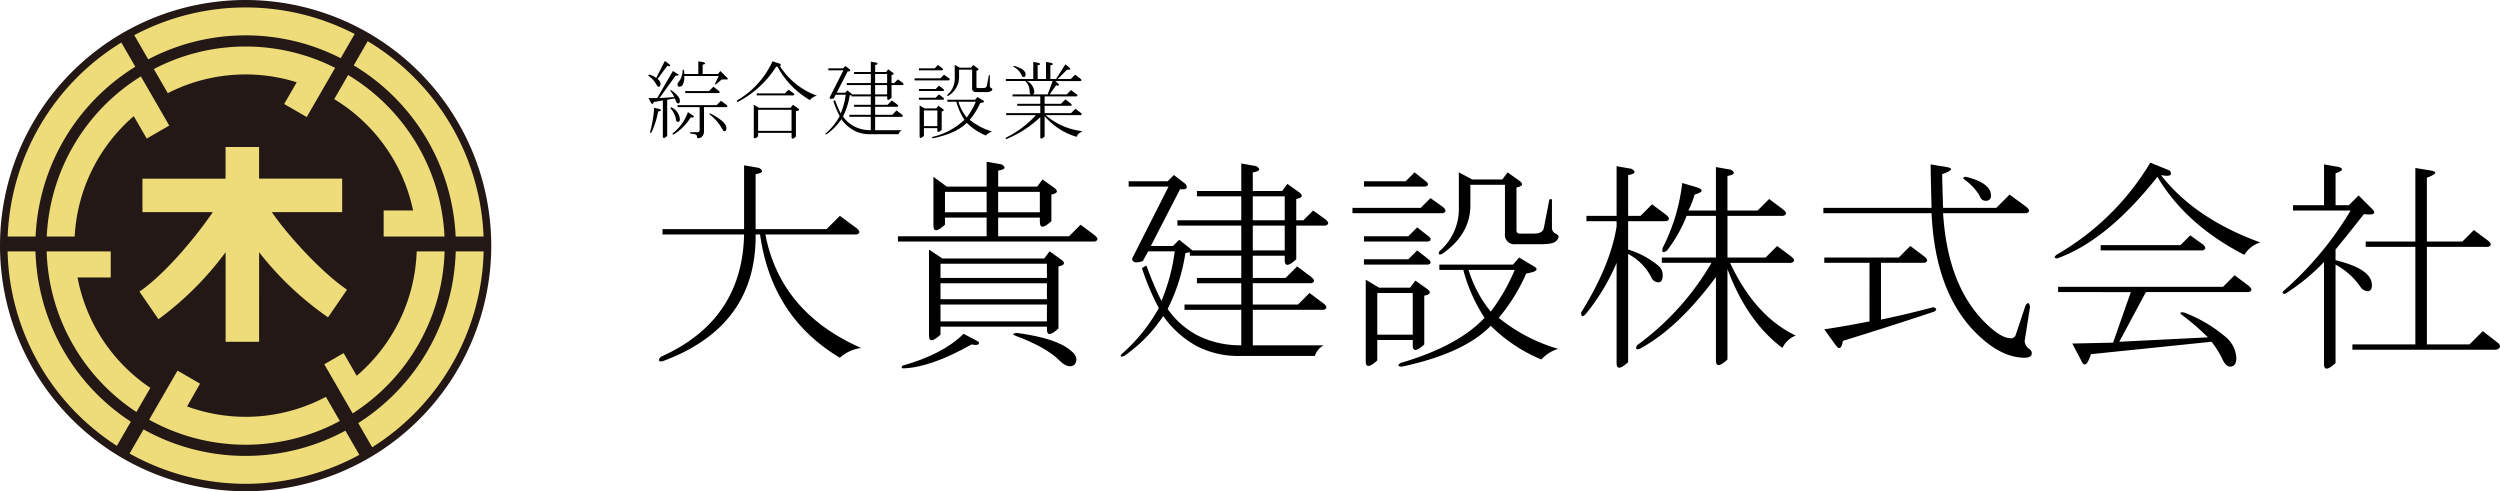 <svg id="ロゴ" xmlns="http://www.w3.org/2000/svg" xmlns:xlink="http://www.w3.org/1999/xlink" width="447.694" height="87.973" viewBox="0 0 447.694 87.973">
  <defs>
    <clipPath id="clip-path">
      <rect id="長方形_1697" data-name="長方形 1697" width="447.694" height="87.973" fill="none"/>
    </clipPath>
  </defs>
  <g id="グループ_78" data-name="グループ 78" clip-path="url(#clip-path)">
    <path id="パス_661" data-name="パス 661" d="M195.16,56.8h-.794q.156,16.518-16.675,22.709c-.742.1-.848-.159-.317-.794Q191.982,72.206,192.3,56.8h-14.61v-.953H192.3V44.414l2.7.477q1.269.8-.635,1.112v9.846h12.7l2.382-2.382,3.018,2.223q.953.8,0,1.112H196.113q2.7,13.976,17.151,20.327a7.1,7.1,0,0,0-3.811,1.747q-12.23-7.3-14.292-22.074" transform="translate(-59.051 -14.814)"/>
    <path id="パス_662" data-name="パス 662" d="M259.223,56.8h12.7l2.065-2.065,2.54,1.905q.953.8,0,1.112H241.279V56.8h15.88V53.466H249.7v1.27q-2.067,1.905-2.065.159V46.161l2.382,1.747h7.147V43.461l2.7.477q1.268.8-.636,1.112v2.858h6.987l.953-1.271,2.223,1.588c.636.531.421.9-.635,1.112V54.1q-2.066,1.905-2.064.159v-.794h-7.464ZM242.072,79.986q7.3-2.066,10.958-5.718l2.7,1.43c.212.531-.213.69-1.27.477q-7.306,4.128-12.228,4.287c-.317,0-.372-.159-.159-.476M270.023,62.2V73.316q-2.067,1.905-2.065.159V73H248.9v1.43q-2.064,1.905-2.064.159v-15.4l2.383,1.588h18.262l.954-1.271,2.223,1.588q.952.8-.635,1.112M248.9,64.265h19.057V61.723H248.9Zm0,3.811h19.057V65.217H248.9Zm0,3.97h19.057V69.028H248.9Zm8.259-23.185H249.7v3.652h7.464Zm2.064,3.653h7.464V48.861h-7.464Zm3.018,22.074q-.8-.316.317-.477,7.147.953,9.687,3.176,1.586,1.269.636,2.541-1.114.793-2.7-.794-2.382-2.382-7.94-4.447" transform="translate(-80.476 -14.496)"/>
    <path id="パス_663" data-name="パス 663" d="M301.28,78.08a30.615,30.615,0,0,0,6.67-8.258,44.848,44.848,0,0,1-3.017-7.146l.794-.477a60.061,60.061,0,0,0,2.7,6.352,34.717,34.717,0,0,0,2.382-8.893h-4.764l-.953,1.747q-1.905.637-1.905-.476L309.7,48.066h-7.146v-.953h6.987L310.649,46l2.065,1.588q.793,1.113-.953.953l-5.24,10.164h3.97l1.112-1.112,2.382,1.905h8.734V55.054H311.285V54.1h11.434V49.813h-7.94V48.86h7.94V43.937l2.7.477q1.27.8-.635,1.112V48.86h5.24l.953-1.27,2.223,1.588q.953.8-.635,1.112V54.1h1.27l1.747-1.747,2.223,1.588q.953.8,0,1.112h-5.24v6.035q-2.066,1.905-2.065.159v-.794h-5.717v3.97h5.876l2.065-2.065,2.541,1.905q.953.8,0,1.112H324.783v3.811h8.1l2.065-2.064,2.541,1.905q.954.8,0,1.112h-12.7v6.352h12.7A3.188,3.188,0,0,0,335.9,78.4H322.4a16.189,16.189,0,0,1-7.623-1.747,17.931,17.931,0,0,1-6.034-5.4,26.5,26.5,0,0,1-6.988,7.146q-.953.316-.477-.318m21.439-1.588V70.14H312.555v-.953h10.164V65.376h-7.94v-.952h7.94v-3.97h-9.21v-.635l-.794.159a33.692,33.692,0,0,1-3.176,10,14.845,14.845,0,0,0,5.717,4.922,17.125,17.125,0,0,0,7.464,1.588M324.783,54.1H330.5V49.813h-5.717Zm0,5.4H330.5V55.054h-5.717Z" transform="translate(-100.436 -14.655)"/>
    <path id="パス_664" data-name="パス 664" d="M363.4,52.672h12.228l1.747-1.747,2.223,1.588q.953.8,0,1.112H363.4Zm2.065-4.764h7.464l1.588-1.588,2.223,1.747q.476.637-.318.794H365.461Zm0,9.846h7.94l1.588-1.588,2.223,1.747c.317.424.211.69-.318.794H365.461Zm0,4.129h7.94l1.588-1.588,2.223,1.747q.476.637-.318.794H365.461Zm2.7,5.082h5.558l.953-1.271,2.223,1.588q.953.8-.635,1.112v8.735q-2.065,1.905-2.065.159v-.953h-6.352v3.653q-2.065,1.905-2.065.159V65.535Zm-.318,8.417h6.352V67.918h-6.352Zm19.215-3.018a29.107,29.107,0,0,1-3.811-8.575h-4.287v-.953H392.14l1.112-1.27,2.382,1.43q1.905.953-1.112,1.429a32.589,32.589,0,0,1-4.922,7.94,30.276,30.276,0,0,0,10.639,5.558,6.7,6.7,0,0,0-3.017,1.905,28.281,28.281,0,0,1-9.052-6.034q-4.764,4.923-15.88,7.305c-.742,0-.849-.214-.318-.635q10.322-3.019,15.087-8.1M382.453,46.32l2.382,1.27h5.4l.952-1.27,2.223,1.588q.953.8-.635,1.112v7.622a.561.561,0,0,0,.635.635h2.541q1.586,0,1.747-1.112l.953-4.922q.316-.317.476,0v4.922a1.134,1.134,0,0,0,.636,1.112q1.109.477,0,1.43-.477.477-2.859.477h-4.287a1.684,1.684,0,0,1-1.905-1.906V48.543h-6.193V52.2q0,5.241-5.082,8.735-.8.32-.477-.477a9.983,9.983,0,0,0,3.494-7.94ZM384.2,63.789a21.751,21.751,0,0,0,3.97,7.464,34.4,34.4,0,0,0,4.288-7.464Z" transform="translate(-121.207 -15.45)"/>
    <path id="パス_665" data-name="パス 665" d="M431.2,54.5h-5.4v-.953h5.4V44.652l2.7.477q1.27.8-.635,1.112v7.305h2.223l2.065-2.065,2.541,1.906q.953.8,0,1.112h-6.829V59.58a15.484,15.484,0,0,1,5.558,3.017,2.163,2.163,0,0,1,.635,1.588c0,.848-.265,1.27-.794,1.27a1.43,1.43,0,0,1-1.271-.952,9.721,9.721,0,0,0-4.129-4.129V79.748q-2.065,1.905-2.065.159V61.962a37.53,37.53,0,0,1-5.558,9.21c-.531.531-.794.425-.794-.317q5.24-8.415,6.352-15.4Zm29.7,22.709q-6.353-4.765-9.846-14.134v16.2q-2.066,1.905-2.065.159V64.5q-6.83,9.211-13.657,12.863-.953.317-.477-.635a48.282,48.282,0,0,0,13.34-14.769H439.3v-.953h9.687V53.545h-5.24a25.812,25.812,0,0,1-3.494,6.193q-1.113.8-.794-.477a33.973,33.973,0,0,0,3.494-11.592l2.7.794q1.745.637-.477,1.27a17.915,17.915,0,0,1-1.112,2.858h4.923V44.811l2.7.476q1.269.8-.635,1.112v6.193h5.4l2.065-2.064,2.541,1.905q.953.8,0,1.112h-10v7.464h6.829l2.064-2.064,2.541,1.905q.953.8,0,1.112H451.526q4.445,9.528,11.752,13.022a4.371,4.371,0,0,0-2.382,2.223" transform="translate(-141.704 -14.893)"/>
    <path id="パス_666" data-name="パス 666" d="M511.377,52.911q.793,12.863,7.464,19.533Q521.7,75.3,523.446,75.3a.852.852,0,0,0,.953-.635l1.747-5.24q.633-.953.794.317l-.952,6.035a1.811,1.811,0,0,0,.794,1.43.931.931,0,0,1,.477.794q0,.793-1.27.794-4.288,0-8.735-4.446-7.306-7.3-7.94-21.439H489.938v-.953h19.374q-.16-5.873-.159-7.782l2.858.477q1.905.32-.794,1.27,0,.953.159,6.035h9.528l2.382-2.382L526.3,51.8q.953.8,0,1.112ZM500.26,71.967q4.6-.953,9.37-2.223c.635.214.687.477.159.794q-8.1,2.7-16.357,5.24-.32,2.062-1.27.794L490.1,73.713q4.128-.632,8.1-1.429V61.8h-8.1v-.952h13.34l2.064-2.065,2.541,1.905q.953.8,0,1.112H500.26Zm19.692-22.232a.843.843,0,0,1-.953.953c-.531,0-.9-.318-1.112-.953a9.85,9.85,0,0,0-2.7-2.858c-.318-.318-.214-.477.317-.477q4.444,1.113,4.447,3.335" transform="translate(-163.414 -14.734)"/>
    <path id="パス_667" data-name="パス 667" d="M569.226,43.7l3.494,1.429q.793,1.274-1.588.794,6.033,7.783,17.786,12.069a5.078,5.078,0,0,0-2.859,2.223q-10.482-5.4-15.563-13.975-9.052,11.434-17.945,14.61-.8,0-.159-.635A46.607,46.607,0,0,0,569.226,43.7m10.322,31.284a43.338,43.338,0,0,0-4.605-3.97q-.8-.633.317-.477a24.894,24.894,0,0,1,7.146,4.129,5.333,5.333,0,0,1,2.223,3.97c0,1.057-.373,1.588-1.112,1.588q-.8,0-1.43-1.43a16.218,16.218,0,0,0-1.905-3.017L558.586,78q-.953,3.014-1.747,1.112l-1.588-3.018,7.305-.159,3.176-9.052H552.709v-.953h29.538l2.064-2.064,2.541,1.905q.953.8,0,1.112H568.431l-4.764,8.893ZM560.332,58.468h14.292l1.747-1.747,2.223,1.588q.953.8,0,1.112H560.332Z" transform="translate(-184.151 -14.575)"/>
    <path id="パス_668" data-name="パス 668" d="M622.818,59.421v1.905q6.509,1.59,6.511,4.447,0,1.113-.794,1.112a1.71,1.71,0,0,1-1.27-.794,12.729,12.729,0,0,0-4.447-3.97V79.748q-2.066,1.905-2.065.159V61.645a36.1,36.1,0,0,1-6.988,5.717c-.424,0-.531-.159-.317-.477a59.668,59.668,0,0,0,12.069-14.451H615.2v-.953h5.558V44.176l2.7.477q1.269.476-.635,1.112v5.717H625.2l1.747-1.747,2.541,2.541q.954,1.114-1.588.794-2.226,2.858-5.082,6.352M646.8,76.413l2.382-2.382,2.858,2.223c.422.531.263.9-.476,1.112H625.835v-.953h11.275V58.945h-8.893v-.953h8.893V44.811l2.858.477q1.746.32-.794,1.27V57.992h6.353l2.065-2.064,2.541,1.905q.953.8,0,1.112H639.175V76.413Z" transform="translate(-204.574 -14.734)"/>
    <path id="パス_669" data-name="パス 669" d="M174.294,19.077c-.119-.159-.08-.239.12-.239a2.832,2.832,0,0,1,1.2.6l1.557-3.054.9.658c.159.24,0,.321-.479.24l-1.737,2.335a1.055,1.055,0,0,1,.539.9c0,.321-.12.479-.359.479-.12,0-.239-.12-.359-.359a4.529,4.529,0,0,0-1.378-1.557m5.569,4.431c0,.321-.1.479-.3.479q-.241,0-.419-.419a1.369,1.369,0,0,0-.24-.479l-1.317.239V29.8q-.779.719-.778.06V23.449l-1.677.3q0,.539-.419.179l-.479-.9h1.557l2.814-4.85.958.6q.3.24-.479.239L176.21,23.03l2.635-.18a4.15,4.15,0,0,0-.659-1.078q-.06-.3.18-.12,1.5,1.078,1.5,1.856m-5.09,5.689c-.16.119-.239.079-.239-.12a20.987,20.987,0,0,0,.718-4.311l1.018.24q.539.3-.3.419a15.585,15.585,0,0,1-1.2,3.773m5.09-2.335c0,.28-.12.419-.359.419a.282.282,0,0,1-.3-.24,4.057,4.057,0,0,0-.958-2.1c-.12-.159-.081-.24.12-.24a2.559,2.559,0,0,1,1.5,2.156m2.4-.659q.359.36-.479.3a9.3,9.3,0,0,1-3.054,3.054c-.2,0-.24-.081-.12-.24a8.435,8.435,0,0,0,2.694-3.772Zm-1.916-8.143c.079-.159.159-.159.239,0a2.878,2.878,0,0,1,.06.658h2.515V16.443l1.018.179q.478.3-.24.419v1.677h2.754l.419-.539,1.258,1.258c.159.239.019.32-.419.239a5.16,5.16,0,0,0-.658.06l-.958.838c-.081.041-.14,0-.18-.12l.659-1.377h-6.167a2.949,2.949,0,0,1-.3,1.617.736.736,0,0,1-.6.3c-.2,0-.3-.12-.3-.359a.735.735,0,0,1,.12-.419,3.28,3.28,0,0,0,.778-2.155m3.054,6.586h-3.952v-.359h7.006l.778-.778.958.719q.36.3,0,.419h-4.011v4.311a1.273,1.273,0,0,1-.419,1.018.814.814,0,0,1-.6.239c-.16,0-.239-.1-.239-.3s-.12-.34-.359-.419l-.778-.12q-.24-.12,0-.239h1.2a.371.371,0,0,0,.419-.419Zm-2.575-2.515v-.359h4.251l.778-.778.958.718q.359.3,0,.419Zm4.371,3.832q-.121-.18.12-.18,2.874,1.5,2.874,2.575,0,.6-.3.6c-.16,0-.3-.12-.419-.359a8.565,8.565,0,0,0-2.275-2.635" transform="translate(-58.112 -5.464)"/>
    <path id="パス_670" data-name="パス 670" d="M205.034,17.431a17.868,17.868,0,0,1-6.826,6.287c-.2.04-.26-.039-.18-.24a15.553,15.553,0,0,0,6.347-7.005l1.317.419q.36.3,0,.419a13.214,13.214,0,0,0,6.647,5.33,2.08,2.08,0,0,0-1.258.778,15.264,15.264,0,0,1-5.808-5.988Zm-4.011,6.826.9.539h5.688l.419-.539.958.659q.478.359-.419.479v4.551q-.779.719-.778.06v-.718H201.8v.6q-.78.718-.778.059Zm.538-1.676v-.359h5.03l.658-.659.838.6q.36.3,0,.419Zm6.227,2.575H201.8v3.772h5.987Z" transform="translate(-66.039 -5.494)"/>
    <path id="パス_671" data-name="パス 671" d="M221.823,29.436a11.558,11.558,0,0,0,2.515-3.114,16.909,16.909,0,0,1-1.138-2.694l.3-.179a22.7,22.7,0,0,0,1.018,2.395,13.042,13.042,0,0,0,.9-3.353h-1.8l-.359.658q-.719.241-.718-.179L225,18.119H222.3V17.76h2.635l.419-.419.778.6q.3.42-.359.359L223.8,22.131h1.5l.419-.419.9.718h3.293V20.754H225.6v-.36h4.311V18.778h-2.994v-.359h2.994V16.562l1.018.18q.478.3-.24.419v1.258h1.976l.359-.479.838.6q.359.3-.239.419v1.437h.479l.659-.658.838.6q.359.3,0,.419h-1.976v2.275c-.52.479-.778.5-.778.059v-.3h-2.156v1.5H232.9l.778-.778.958.718q.359.3,0,.419h-3.952v1.438h3.054l.778-.778.958.718q.359.3,0,.419h-4.791v2.395h4.791a1.207,1.207,0,0,0-.6.719h-5.089a6.1,6.1,0,0,1-2.874-.659,6.755,6.755,0,0,1-2.275-2.035A10.008,10.008,0,0,1,222,29.556q-.359.119-.179-.12m8.083-.6V26.442h-3.832v-.359h3.832V24.645h-2.994v-.359h2.994v-1.5h-3.473V22.55l-.3.06a12.694,12.694,0,0,1-1.2,3.772,5.6,5.6,0,0,0,2.156,1.856,6.45,6.45,0,0,0,2.814.6m.778-8.443h2.155V18.777h-2.155Zm0,2.036h2.155V20.753h-2.155Z" transform="translate(-73.967 -5.524)"/>
    <path id="パス_672" data-name="パス 672" d="M245.749,19.856h4.611l.659-.658.838.6q.36.3,0,.419h-6.107Zm.778-1.8h2.814l.6-.6.838.659c.12.16.079.26-.119.3h-4.132Zm0,3.712h2.994l.6-.6.838.658q.179.24-.12.3h-4.311Zm0,1.557h2.994l.6-.6.838.658q.179.24-.12.3h-4.311Zm1.018,1.916h2.1l.359-.479.838.6q.359.3-.239.419v3.293q-.78.719-.778.06v-.359h-2.4v1.377q-.779.719-.778.06V24.706Zm-.12,3.174h2.4V25.6h-2.4Zm7.245-1.138a10.983,10.983,0,0,1-1.437-3.234h-1.617v-.359h4.97l.419-.479.9.539q.718.359-.419.538a12.3,12.3,0,0,1-1.856,2.994,11.42,11.42,0,0,0,4.011,2.1,2.534,2.534,0,0,0-1.138.718,10.658,10.658,0,0,1-3.413-2.275q-1.8,1.857-5.987,2.754-.42,0-.12-.239a12.478,12.478,0,0,0,5.688-3.054m-1.736-9.82.9.479h2.036l.359-.479.838.6q.359.3-.239.419v2.874a.211.211,0,0,0,.239.239h.958q.6,0,.659-.419l.359-1.857q.119-.119.179,0v1.857a.426.426,0,0,0,.24.419q.418.18,0,.539a1.87,1.87,0,0,1-1.078.18h-1.616a.635.635,0,0,1-.718-.719V18.3h-2.335v1.377A3.893,3.893,0,0,1,251.8,22.97q-.3.121-.18-.18a3.762,3.762,0,0,0,1.318-2.994Zm.658,6.587a8.2,8.2,0,0,0,1.5,2.814,12.951,12.951,0,0,0,1.617-2.814Z" transform="translate(-81.967 -5.824)"/>
    <path id="パス_673" data-name="パス 673" d="M271.455,22.46h3.293c-.16-.079-.239-.279-.239-.6a2.613,2.613,0,0,0-.778-1.8h-3.473v-.359h4.91V16.652l1.018.18q.479.3-.239.419v2.455h1.5V16.652l1.018.18q.479.3-.239.419v2.455h1.018l1.677-2.635.718.6c.319.279.18.4-.419.359l-1.677,1.677h2.335l.778-.778.958.718q.359.3,0,.419H279.12l.6.539c.159.239,0,.32-.479.239L278.1,22.46h3.054l.778-.778.958.718q.359.3,0,.419H277.2v1.318h2.934l.778-.778.958.718q.36.3,0,.419H277.2v1.317h4.73l.778-.778.958.718q.359.3,0,.419h-6.287a12.049,12.049,0,0,0,6.647,2.874q-1.019.478-1.078,1.018a12,12,0,0,1-5.748-3.712V30q-.78.719-.778.06V26.532a19.546,19.546,0,0,1-5.988,3.892c-.239.079-.28,0-.119-.239a18.173,18.173,0,0,0,5.329-4.012h-5.329v-.359h6.107V24.5h-4.132v-.359h4.132V22.819h-4.97Zm.239-4.91q-.24-.238.12-.18,1.975.6,1.975,1.5c0,.321-.119.479-.359.479q-.24,0-.359-.359a3.124,3.124,0,0,0-1.377-1.437m3.413,4.91h2.634l.9-2.4H274.03a2.341,2.341,0,0,1,1.317,1.916.483.483,0,0,1-.239.479" transform="translate(-90.13 -5.554)"/>
    <path id="パス_674" data-name="パス 674" d="M43.986,0A43.986,43.986,0,1,0,87.973,43.986,44.036,44.036,0,0,0,43.986,0" fill="#231815"/>
    <path id="パス_675" data-name="パス 675" d="M61.186,51.163H73.778v-6H58.894V39.5h-6v5.665H38.012v6H50.6c-2.3,3.439-8.086,10.768-13.124,14.23l3.4,4.943A56.2,56.2,0,0,0,52.9,58.343V74.378h6V58.343A56.439,56.439,0,0,0,71.245,70l3.4-4.943C69.606,61.6,63.488,54.6,61.186,51.163" transform="translate(-12.501 -13.175)" fill="#eedb79"/>
    <path id="パス_676" data-name="パス 676" d="M109.557,49.079A35.679,35.679,0,0,0,92.3,20.159l-2.492,4.317a30.685,30.685,0,0,1,14.123,19.938h-5.27v4.665Z" transform="translate(-29.956 -6.724)" fill="#eedb79"/>
    <path id="パス_677" data-name="パス 677" d="M24.918,15.761l-2.5-4.331A42.671,42.671,0,0,0,2.062,46.167h5A37.671,37.671,0,0,1,24.918,15.761" transform="translate(-0.688 -3.812)" fill="#eedb79"/>
    <path id="パス_678" data-name="パス 678" d="M56.02,7a37.408,37.408,0,0,1,17.027,4.086l2.5-4.333a42.519,42.519,0,0,0-39.469.212l2.5,4.333A37.415,37.415,0,0,1,56.02,7" transform="translate(-12.034 -0.667)" fill="#eedb79"/>
    <path id="パス_679" data-name="パス 679" d="M7.037,67.552h-5A42.646,42.646,0,0,0,21.61,102.374l2.5-4.331A37.648,37.648,0,0,1,7.037,67.552" transform="translate(-0.68 -22.531)" fill="#eedb79"/>
    <path id="パス_680" data-name="パス 680" d="M96.257,98.294l2.5,4.331a42.653,42.653,0,0,0,19.961-35.073h-5A37.653,37.653,0,0,1,96.257,98.294" transform="translate(-32.106 -22.531)" fill="#eedb79"/>
    <path id="パス_681" data-name="パス 681" d="M55.6,120.124a37.414,37.414,0,0,1-18.275-4.748l-2.5,4.327a42.553,42.553,0,0,0,41.145.231l-2.5-4.33a37.414,37.414,0,0,1-17.872,4.52" transform="translate(-11.618 -38.483)" fill="#eedb79"/>
    <path id="パス_682" data-name="パス 682" d="M97.549,11.07l-2.5,4.327A37.679,37.679,0,0,1,113.3,46.047h5A42.677,42.677,0,0,0,97.549,11.07" transform="translate(-31.703 -3.692)" fill="#eedb79"/>
    <path id="パス_683" data-name="パス 683" d="M34.5,29.33l-5.083-8.8A35.669,35.669,0,0,0,12.562,49.2h5A30.56,30.56,0,0,1,28.146,27.649l2.317,4.013Z" transform="translate(-4.19 -6.847)" fill="#eedb79"/>
    <path id="パス_684" data-name="パス 684" d="M18.064,72.217h5.947V67.552H12.54A35.648,35.648,0,0,0,28.614,96.31l2.495-4.321A30.644,30.644,0,0,1,18.064,72.217" transform="translate(-4.183 -22.531)" fill="#eedb79"/>
    <path id="パス_685" data-name="パス 685" d="M71.729,104.283A30.6,30.6,0,0,1,46.87,106l2.324-4.079L45.153,99.59l-5.075,8.79a35.57,35.57,0,0,0,34.147.226Z" transform="translate(-13.368 -33.217)" fill="#eedb79"/>
    <path id="パス_686" data-name="パス 686" d="M73.8,16.319a35.534,35.534,0,0,0-32.466.212l2.5,4.324A30.6,30.6,0,0,1,66.921,18.9l-2.248,3.895,4.039,2.333Z" transform="translate(-13.786 -4.169)" fill="#eedb79"/>
    <path id="パス_687" data-name="パス 687" d="M103.681,67.552A30.564,30.564,0,0,1,92.941,89.823L90.6,85.764l-3.463,2,3.652,6.325h0l1.428,2.472a35.653,35.653,0,0,0,16.464-29.009Z" transform="translate(-29.063 -22.531)" fill="#eedb79"/>
  </g>
</svg>
